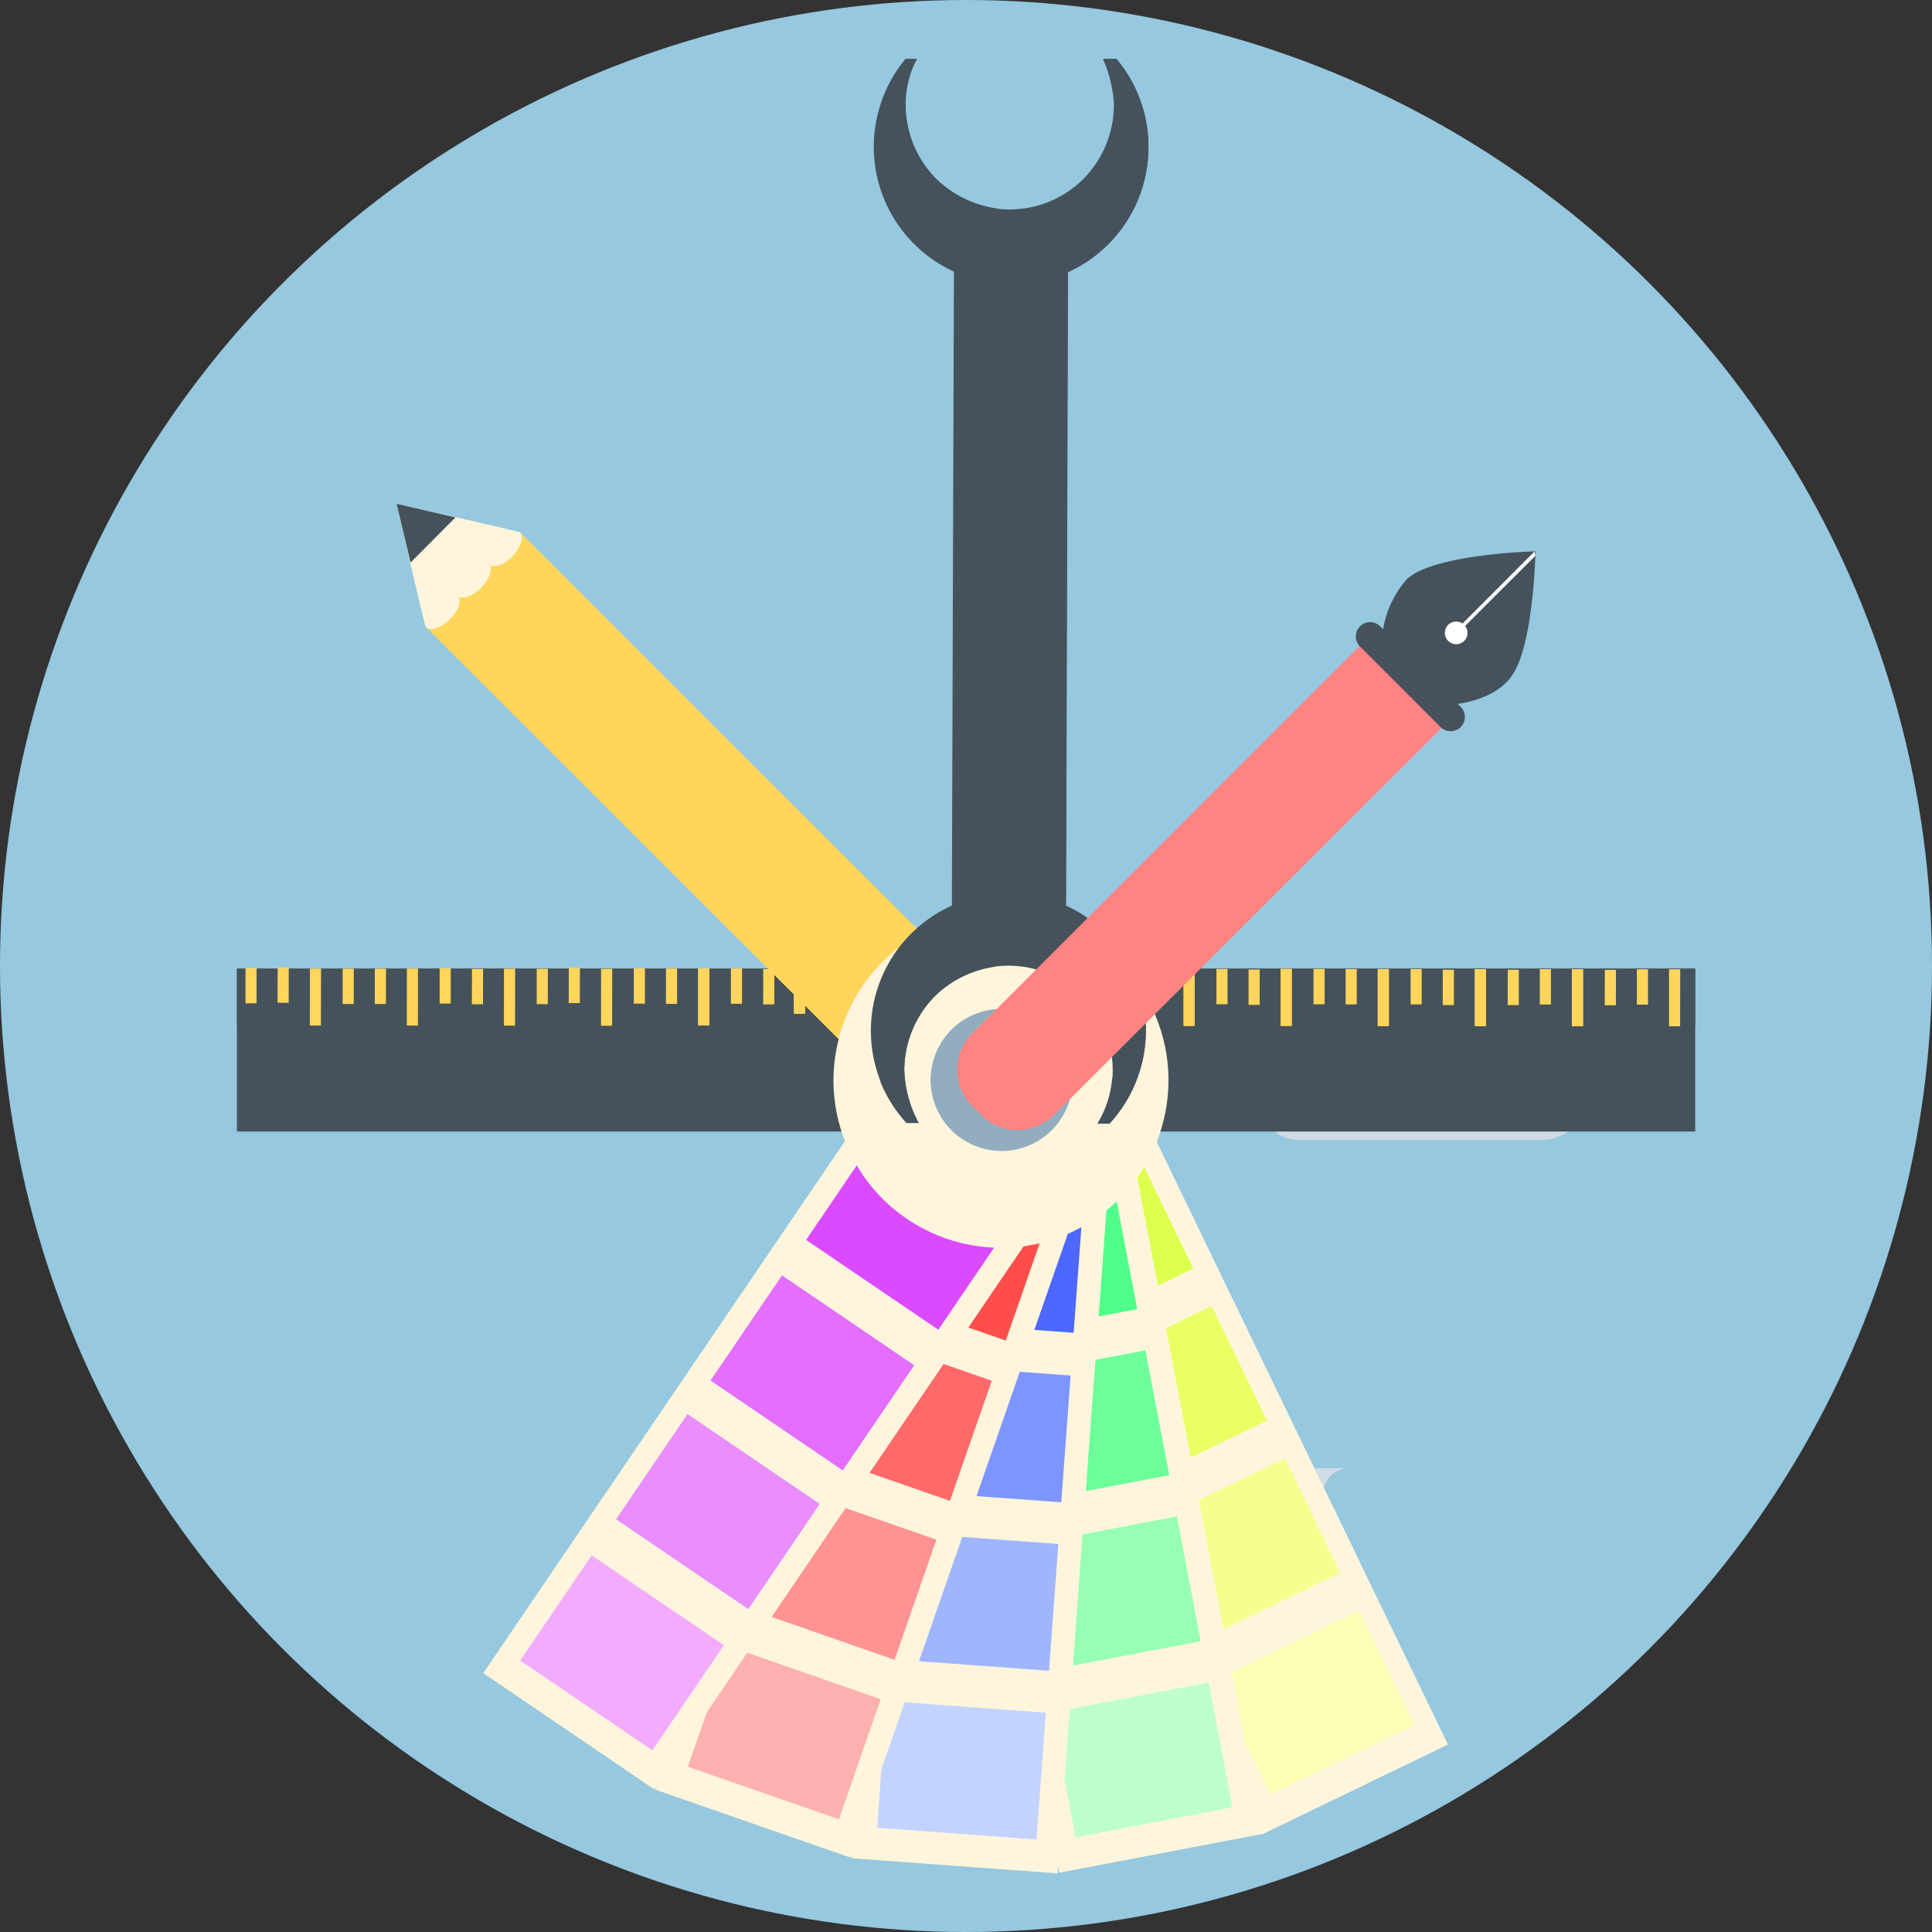 <svg xmlns="http://www.w3.org/2000/svg" width="160" height="160" viewBox="0 0 160 160"><rect x="0" y="0" width="160" height="160" fill="#333333" stroke="none"/><defs><style>.a{isolation:isolate;}.b{fill:#96c8e0;}.c{mix-blend-mode:multiply;}.d{fill:#cfdbe5;}.e,.i{fill:#45525b;}.f,.g{fill:#ffd55c;}.g,.h,.i{fill-rule:evenodd;}.h,.j{fill:#fff5dc;}.k{fill:#fcffb6;}.l{fill:#f4ff8f;}.m{fill:#e9ff64;}.n{fill:#ddff4d;}.o{fill:#bdffcd;}.p{fill:#97ffb4;}.q{fill:#6cff99;}.r{fill:#50ff8a;}.s{fill:#c2d3ff;}.t{fill:#9fb6ff;}.u{fill:#7d96ff;}.v{fill:#4d67ff;}.w{fill:#ffb0b0;}.x{fill:#ff9292;}.y{fill:#ff6969;}.z{fill:#ff4d4d;}.aa{fill:#f2abff;}.ab{fill:#e98dff;}.ac{fill:#e36eff;}.ad{fill:#dc4aff;}.ae{fill:#92adbf;}.af{fill:#ff8380;}.ag{fill:#fff;}</style></defs><title>icon-8-feedback</title><g class="a"><circle class="b" cx="80" cy="80" r="80"/><g class="c"><path class="b" d="M31.3,120.94H51.6a2.86,2.86,0,0,1,2.86,2.86v.73a2.86,2.86,0,0,1-2.86,2.86H31.3a2.85,2.85,0,0,1-2.85-2.85v-.73A2.86,2.86,0,0,1,31.3,120.94Z"/><path class="b" d="M86.82,828.41H56a3.22,3.22,0,0,0,0,6.44H86.82a3.22,3.22,0,1,0,0-6.44Z" transform="translate(-20 -720)"/><path class="b" d="M48.67,828.41H43.93a3.22,3.22,0,0,0,0,6.44h4.74a3.22,3.22,0,1,0,0-6.44Z" transform="translate(-20 -720)"/><path class="b" d="M70.74,834.67H55.15A2.86,2.86,0,0,1,58,837.52v.73a2.86,2.86,0,0,1-2.86,2.85H70.74a2.86,2.86,0,0,1-2.85-2.85v-.73A2.86,2.86,0,0,1,70.74,834.67Z" transform="translate(-20 -720)"/></g><g class="c"><rect class="b" x="73.02" y="99.81" width="65.85" height="7.4" rx="3.46" ry="3.46"/><path class="b" d="M67.24,114.2h65.55a3.46,3.46,0,0,1,3.46,3.46v.48a3.46,3.46,0,0,1-3.46,3.46H67.24a3.46,3.46,0,0,1-3.46-3.46v-.48A3.45,3.45,0,0,1,67.24,114.2Z"/><rect class="b" x="118.9" y="126.64" width="12.84" height="7.4" rx="3.46" ry="3.46"/><rect class="b" x="91.48" y="126.39" width="24.02" height="6.53" rx="3.22" ry="3.22"/><rect class="b" x="56.45" y="99.81" width="12.84" height="7.4" rx="3.46" ry="3.46"/><path class="b" d="M151.18,827H97.29a3.29,3.29,0,0,1,3.28,3.28v.84a3.29,3.29,0,0,1-3.28,3.28h53.88a3.29,3.29,0,0,1-3.28-3.28v-.84A3.29,3.29,0,0,1,151.18,827Z" transform="translate(-20 -720)"/><path class="d" d="M131.72,841.59H114.88a2.13,2.13,0,0,1,2.13,2.13v.55a2.13,2.13,0,0,1-2.13,2.13h16.84a2.14,2.14,0,0,1-2.13-2.13v-.55A2.14,2.14,0,0,1,131.72,841.59Z" transform="translate(-20 -720)"/><rect class="d" x="104.02" y="87" width="27.2" height="7.4" rx="3.46" ry="3.46"/><path class="b" d="M147.37,814.4H128.31a2.41,2.41,0,0,1,2.41,2.41v.62a2.41,2.41,0,0,1-2.41,2.41h19.06a2.42,2.42,0,0,1-2.41-2.41v-.62A2.42,2.42,0,0,1,147.37,814.4Z" transform="translate(-20 -720)"/></g><g class="c"><path class="b" d="M54.65,34h58.94A3.45,3.45,0,0,1,117,37.46v.49a3.46,3.46,0,0,1-3.46,3.46H54.66a3.46,3.46,0,0,1-3.46-3.46v-.48A3.45,3.45,0,0,1,54.65,34Z"/><rect class="b" x="41.96" y="48.39" width="72.46" height="7.4" rx="3.46" ry="3.46"/><rect class="b" x="117.53" y="41.2" width="12.84" height="7.4" rx="3.46" ry="3.46"/><rect class="b" x="69.66" y="60.59" width="24.03" height="6.53" rx="3.22" ry="3.22"/><path class="b" d="M38.08,34H44a3.46,3.46,0,0,1,3.46,3.46v.49A3.46,3.46,0,0,1,44,41.4H38.08a3.46,3.46,0,0,1-3.46-3.46v-.49A3.45,3.45,0,0,1,38.08,34Z"/><path class="b" d="M129.35,761.2H75.47a3.29,3.29,0,0,1,3.28,3.28v.84a3.29,3.29,0,0,1-3.28,3.28h53.88a3.29,3.29,0,0,1-3.28-3.28v-.84A3.29,3.29,0,0,1,129.35,761.2Z" transform="translate(-20 -720)"/><path class="b" d="M109.89,775.79H93.06a2.13,2.13,0,0,1,2.13,2.13v.55a2.13,2.13,0,0,1-2.13,2.13h16.84a2.14,2.14,0,0,1-2.13-2.13v-.55A2.14,2.14,0,0,1,109.89,775.79Z" transform="translate(-20 -720)"/><path class="b" d="M85.65,21.19h20.29a3.46,3.46,0,0,1,3.46,3.46v.48a3.46,3.46,0,0,1-3.46,3.46H85.65a3.46,3.46,0,0,1-3.46-3.46v-.49A3.45,3.45,0,0,1,85.65,21.19Z"/><path class="b" d="M125.54,748.59H106.48a2.41,2.41,0,0,1,2.41,2.41v.62a2.42,2.42,0,0,1-2.41,2.41h19.06a2.41,2.41,0,0,1-2.41-2.41V751A2.41,2.41,0,0,1,125.54,748.59Z" transform="translate(-20 -720)"/></g><rect class="e" x="19.62" y="80.22" width="120.77" height="13.49"/><g class="c"><rect class="e" x="19.62" y="80.22" width="120.77" height="4.75"/></g><rect class="f" x="20.33" y="80.16" width="0.92" height="2.93"/><rect class="f" x="41.99" y="801.17" width="2.93" height="0.92" transform="translate(-778.29 122.94) rotate(-89.85)"/><rect class="f" x="43.76" y="802.07" width="4.72" height="0.92" transform="translate(-776.47 127.57) rotate(-89.92)"/><rect class="f" x="47.37" y="801.18" width="2.93" height="0.92" transform="translate(-772.87 129.4) rotate(-89.92)"/><rect class="f" x="50.03" y="801.18" width="2.93" height="0.92" transform="translate(-770.21 132.06) rotate(-89.92)"/><rect class="f" x="51.8" y="802.07" width="4.72" height="0.92" transform="translate(-768.45 135.61) rotate(-89.92)"/><rect class="f" x="36.41" y="80.18" width="0.92" height="2.93"/><rect class="f" x="58.07" y="801.19" width="2.93" height="0.92" transform="translate(-762.26 139.14) rotate(-89.85)"/><rect class="f" x="59.84" y="802.08" width="4.72" height="0.92" transform="translate(-760.43 143.66) rotate(-89.92)"/><rect class="f" x="63.45" y="801.19" width="2.93" height="0.92" transform="translate(-756.83 145.49) rotate(-89.92)"/><rect class="f" x="66.11" y="801.19" width="2.93" height="0.92" transform="translate(-754.26 147.08) rotate(-89.85)"/><rect class="f" x="67.88" y="802.09" width="4.72" height="0.92" transform="translate(-752.41 151.71) rotate(-89.92)"/><rect class="f" x="52.49" y="80.19" width="0.92" height="2.93"/><rect class="f" x="74.15" y="801.2" width="2.93" height="0.92" transform="translate(-746.14 156.31) rotate(-89.93)"/><rect class="f" x="57.82" y="80.2" width="0.92" height="4.72"/><rect class="f" x="57.82" y="80.2" width="0.92" height="4.72"/><rect class="f" x="60.53" y="80.2" width="0.92" height="2.93"/><rect class="f" x="82.19" y="801.21" width="2.93" height="0.92" transform="translate(-738.12 164.25) rotate(-89.92)"/><rect class="f" x="83.96" y="802.1" width="4.72" height="0.92" transform="matrix(0, -1, 1, 0, -736.35, 167.92)"/><rect class="f" x="83.96" y="802.1" width="4.72" height="0.92" transform="matrix(0, -1, 1, 0, -736.35, 167.92)"/><rect class="f" x="68.57" y="80.21" width="0.92" height="2.93"/><polygon class="g" points="71.23 83.14 72.16 83.14 72.16 80.21 71.24 80.21 71.23 83.14"/><rect class="f" x="92" y="802.11" width="4.72" height="0.92" transform="translate(-728.34 175.85) rotate(-89.92)"/><rect class="f" x="92" y="802.11" width="4.72" height="0.92" transform="translate(-728.34 175.85) rotate(-89.92)"/><rect class="f" x="76.61" y="80.21" width="0.92" height="2.93"/><rect class="f" x="98.27" y="801.22" width="2.93" height="0.92" transform="translate(-722.08 180.35) rotate(-89.92)"/><rect class="f" x="81.94" y="80.22" width="0.92" height="4.72"/><rect class="f" x="81.94" y="80.22" width="0.92" height="4.72"/><rect class="f" x="84.66" y="80.22" width="0.92" height="2.93"/><rect class="f" x="106.31" y="801.23" width="2.93" height="0.92" transform="matrix(0, -1, 1, 0, -714.06, 188.4)"/><rect class="f" x="108.08" y="802.13" width="4.72" height="0.92" transform="translate(-712.29 191.95) rotate(-89.92)"/><rect class="f" x="108.08" y="802.13" width="4.72" height="0.92" transform="translate(-712.29 191.95) rotate(-89.92)"/><rect class="f" x="92.69" y="80.23" width="0.92" height="2.93"/><rect class="f" x="114.35" y="801.24" width="2.93" height="0.92" transform="translate(-706.04 196.44) rotate(-89.92)"/><rect class="f" x="98.02" y="80.24" width="0.92" height="4.72"/><rect class="f" x="98.02" y="80.24" width="0.92" height="4.72"/><rect class="f" x="100.74" y="80.24" width="0.92" height="2.93"/><rect class="f" x="122.39" y="801.24" width="2.93" height="0.92" transform="translate(-698.01 204.49) rotate(-89.92)"/><rect class="f" x="106.06" y="80.24" width="0.92" height="4.72"/><rect class="f" x="106.06" y="80.24" width="0.92" height="4.72"/><rect class="f" x="108.78" y="80.24" width="0.92" height="2.93"/><rect class="f" x="111.44" y="80.25" width="0.92" height="2.93"/><rect class="f" x="114.1" y="80.25" width="0.92" height="4.72"/><rect class="f" x="114.1" y="80.25" width="0.92" height="4.72"/><rect class="f" x="116.82" y="80.25" width="0.92" height="2.93"/><rect class="f" x="138.47" y="801.26" width="2.93" height="0.92" transform="translate(-681.97 220.59) rotate(-89.92)"/><rect class="f" x="122.14" y="80.26" width="0.92" height="4.72"/><rect class="f" x="122.14" y="80.26" width="0.92" height="4.72"/><rect class="f" x="143.85" y="801.26" width="2.93" height="0.92" transform="translate(-676.6 225.97) rotate(-89.92)"/><rect class="f" x="127.52" y="80.26" width="0.92" height="2.93"/><rect class="f" x="130.18" y="80.27" width="0.92" height="4.72"/><rect class="f" x="130.18" y="80.27" width="0.92" height="4.72"/><rect class="f" x="151.89" y="801.27" width="2.93" height="0.92" transform="translate(-668.58 234.02) rotate(-89.92)"/><rect class="f" x="135.56" y="80.27" width="0.92" height="2.93"/><polygon class="g" points="138.22 84.99 139.14 84.99 139.15 80.27 138.22 80.27 138.22 84.99"/><polygon class="g" points="35.27 51.93 78.19 94.79 86.02 86.97 43.07 44.08 35.27 51.93"/><g class="c"><polygon class="g" points="37.78 49.41 80.71 92.28 83.5 89.49 40.56 46.61 37.78 49.41"/></g><path class="h" d="M52.84,761.72s2.3,10.09,2.43,10.21h0c.37.37,1.26.07,2-.66s.95-1.47.7-1.88c.41.24,1.2,0,1.88-.72s.95-1.47.7-1.88c.41.24,1.2,0,1.88-.71s1-1.63.65-2C62.94,764,52.84,761.72,52.84,761.72Z" transform="translate(-20 -720)"/><polygon class="i" points="34 46.59 37.72 42.85 32.84 41.72 34 46.59"/><rect class="j" x="111.11" y="813.21" width="17.13" height="57.83" transform="translate(-374.52 -584.01) rotate(-25.79)"/><rect class="k" x="122.2" y="855.77" width="13.24" height="10.53" transform="translate(-381.72 -578.23) rotate(-25.79)"/><rect class="l" x="116.11" y="843.16" width="13.24" height="10.53" transform="translate(-377 -582.04) rotate(-25.8)"/><rect class="m" x="110.01" y="830.55" width="13.24" height="10.53" transform="translate(-372.1 -585.95) rotate(-25.8)"/><rect class="n" x="103.92" y="817.95" width="13.24" height="10.53" transform="translate(-367.12 -589.93) rotate(-25.79)"/><rect class="j" x="102.09" y="816.19" width="17.13" height="57.83" transform="translate(-176.33 -684.32) rotate(-10.8)"/><rect class="o" x="107.97" y="860.48" width="13.24" height="10.53" transform="translate(-180.2 -683.19) rotate(-10.8)"/><rect class="p" x="105.35" y="846.72" width="13.24" height="10.53" transform="translate(-177.54 -683.97) rotate(-10.79)"/><rect class="q" x="102.72" y="832.97" width="13.24" height="10.53" transform="translate(-174.99 -684.71) rotate(-10.79)"/><rect class="r" x="100.1" y="819.21" width="13.24" height="10.53" transform="translate(-172.63 -685.39) rotate(-10.8)"/><rect class="j" x="72.25" y="837.09" width="57.83" height="17.13" transform="translate(-769.63 164.49) rotate(-85.79)"/><rect class="s" x="94.36" y="859.98" width="10.53" height="13.24" transform="translate(-791.95 182.34) rotate(-85.79)"/><rect class="t" x="95.39" y="846.02" width="10.53" height="13.24" transform="translate(-777.07 170.42) rotate(-85.79)"/><rect class="u" x="96.41" y="832.05" width="10.53" height="13.24" transform="translate(-762.19 158.66) rotate(-85.8)"/><rect class="v" x="97.44" y="818.08" width="10.53" height="13.24" transform="translate(-747.31 146.67) rotate(-85.8)"/><rect class="j" x="62.94" y="835.16" width="57.83" height="17.13" transform="translate(-755.14 -67.01) rotate(-70.8)"/><rect class="w" x="79.68" y="856.94" width="10.53" height="13.24" transform="translate(-778.51 -60.26) rotate(-70.8)"/><rect class="x" x="84.29" y="843.72" width="10.53" height="13.24" transform="translate(-762.93 -64.77) rotate(-70.8)"/><rect class="y" x="88.89" y="830.49" width="10.53" height="13.24" transform="translate(-747.33 -69.38) rotate(-70.79)"/><rect class="z" x="93.5" y="817.27" width="10.53" height="13.24" transform="translate(-731.77 -73.81) rotate(-70.8)"/><rect class="j" x="54.45" y="830.89" width="57.83" height="17.13" transform="translate(-677.72 -283.56) rotate(-55.79)"/><rect class="aa" x="66.29" y="850.2" width="10.53" height="13.24" transform="translate(-697.29 -285.67) rotate(-55.79)"/><rect class="ab" x="74.16" y="838.62" width="10.53" height="13.24" transform="translate(-684.27 -284.22) rotate(-55.8)"/><rect class="ac" x="82.04" y="827.04" width="10.53" height="13.24" transform="translate(-671.23 -282.81) rotate(-55.79)"/><rect class="ad" x="89.91" y="815.46" width="10.53" height="13.24" transform="translate(-658.23 -281.31) rotate(-55.8)"/><circle class="j" cx="102.95" cy="809.43" r="13.87" transform="translate(-361.96 -594.55) rotate(-25.79)"/><circle class="ae" cx="102.95" cy="809.43" r="5.88" transform="translate(-362.03 -594.5) rotate(-25.8)"/><path class="i" d="M115.11,732.24a11.33,11.33,0,0,0-2.65-7.36h-1.11a10.22,10.22,0,0,1,.9,3.84,8.77,8.77,0,0,1-2.53,6.1,8.63,8.63,0,0,1-12.2,0,8.73,8.73,0,0,1-2.53-6.1,8,8,0,0,1,.93-3.84H95a11.36,11.36,0,0,0,4,17.61L98.83,795a11.35,11.35,0,0,0-3.75,18h1a9.8,9.8,0,0,1-1.19-4.4,8.76,8.76,0,0,1,2.53-6.1,8.63,8.63,0,0,1,12.2,0,8.72,8.72,0,0,1,2.53,6.1,8.28,8.28,0,0,1-1.23,4.4h1a11.36,11.36,0,0,0-3.63-18l.16-52.5A11.36,11.36,0,0,0,115.11,732.24Z" transform="translate(-20 -720)"/><g class="c"><path class="i" d="M95.38,802.53a8.77,8.77,0,0,0-2.53,6.1c0,.35,0,.7.1,1.05A11.33,11.33,0,0,0,95.08,813h1a9.8,9.8,0,0,1-1.19-4.4,8.76,8.76,0,0,1,2.53-6.1,8.94,8.94,0,0,1,5.11-2.46,8.48,8.48,0,0,0-1-.06A8.91,8.91,0,0,0,95.38,802.53Z" transform="translate(-20 -720)"/><path class="i" d="M95,728.72a8,8,0,0,1,.93-3.84H95A11.32,11.32,0,0,0,93,728.51v.21a8.72,8.72,0,0,0,2.53,6.1,9,9,0,0,0,6.1,2.53,7.78,7.78,0,0,0,1-.07,9.19,9.19,0,0,1-5.09-2.46A8.73,8.73,0,0,1,95,728.72Z" transform="translate(-20 -720)"/><path class="i" d="M115.11,732.24a11.33,11.33,0,0,0-2.65-7.36h-1.11a9.66,9.66,0,0,1,.79,2.69,11.37,11.37,0,0,1-5.76,15l-.16,52.5a11.36,11.36,0,0,1,5.88,14.32,8.71,8.71,0,0,1-1.21,3.67h1a11.36,11.36,0,0,0-3.63-18l.16-52.5A11.36,11.36,0,0,0,115.11,732.24Z" transform="translate(-20 -720)"/></g><path class="af" d="M138.9,773.21a4.24,4.24,0,0,0-3.23-1.23l-.42-.42-.6.6a4.22,4.22,0,0,0-1.75,1.05l-32.39,32.38a4.26,4.26,0,0,0,0,6l.76.76a4.26,4.26,0,0,0,6,0L139.67,780a4.26,4.26,0,0,0,0-6Z" transform="translate(-20 -720)"/><path class="e" d="M134.3,771.87a1.18,1.18,0,0,0-1.67,1.67l6.67,6.67a1.18,1.18,0,1,0,1.67-1.67Z" transform="translate(-20 -720)"/><path class="e" d="M134.43,773.67l4.73,4.73s4.14.14,6-2.37,2-10.37,2-10.37-8.54.2-10.7,2.36A8.38,8.38,0,0,0,134.43,773.67Z" transform="translate(-20 -720)"/><circle class="ag" cx="140.63" cy="772.37" r="0.94" transform="translate(-525.15 -394.07) rotate(-45.02)"/><polygon class="ag" points="120.72 52.04 120.93 52.24 127.16 46.02 127.08 45.67 120.72 52.04"/></g></svg>